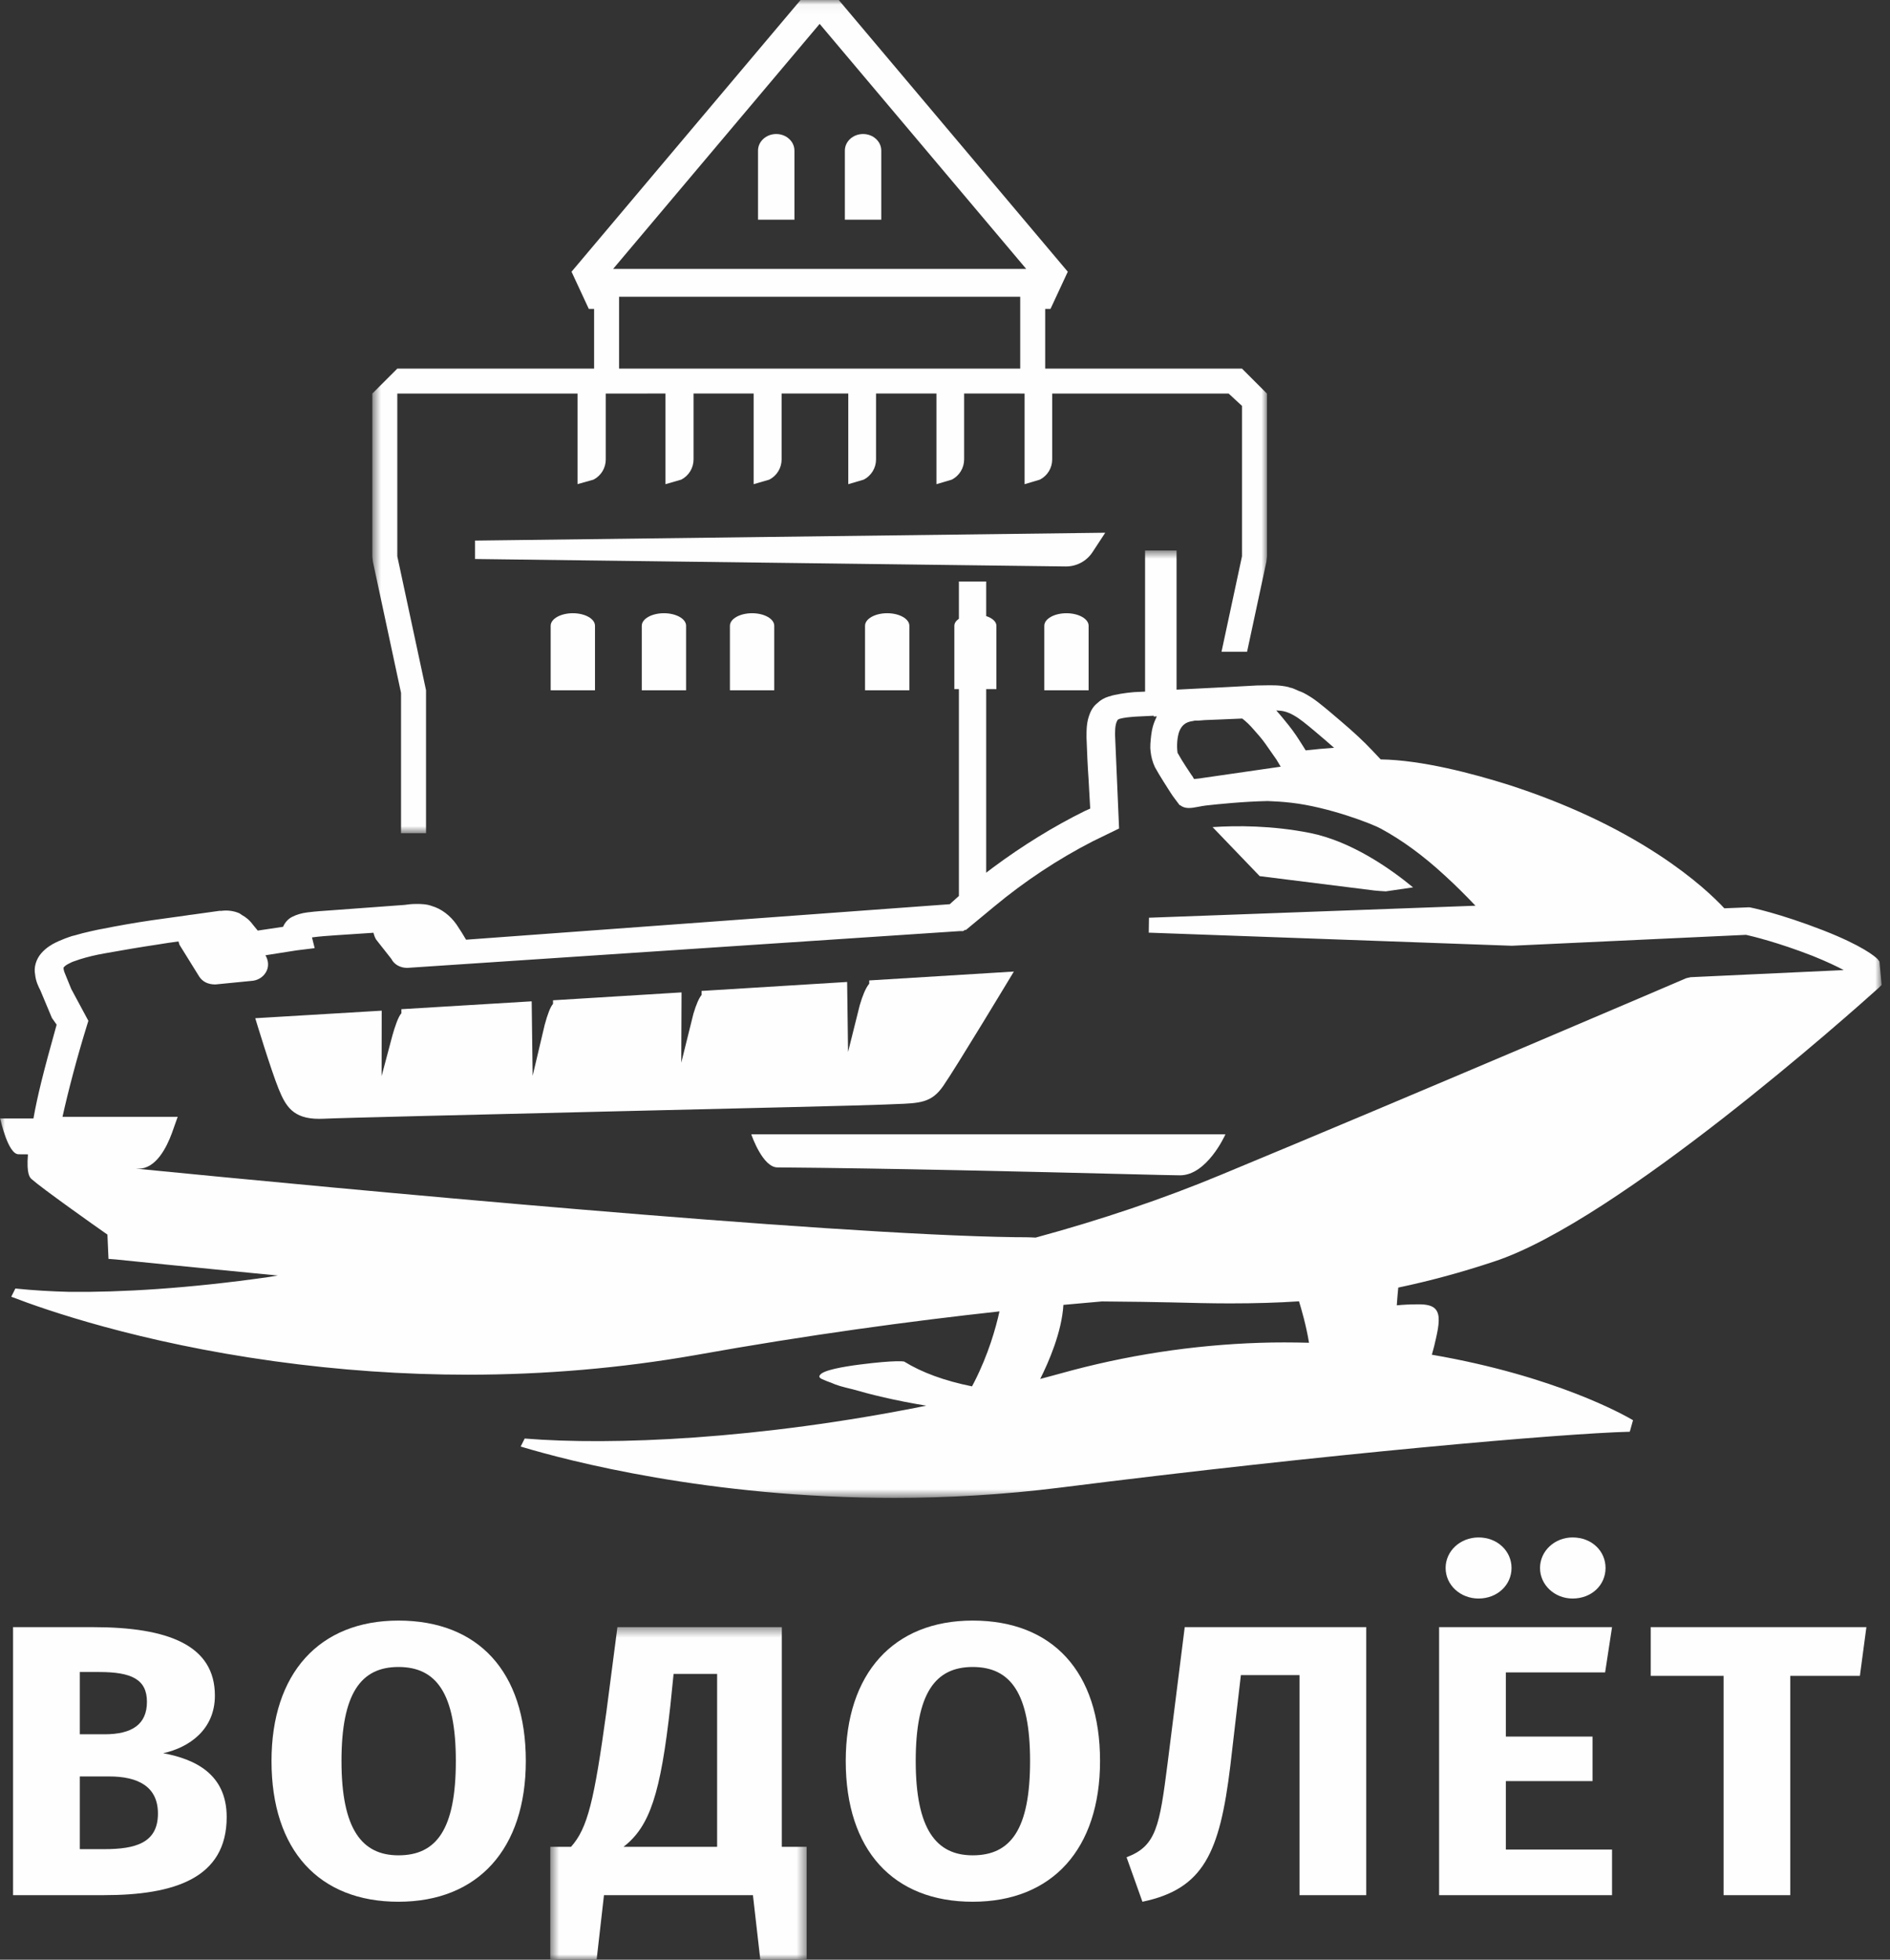 <?xml version="1.0" encoding="UTF-8"?> <svg xmlns="http://www.w3.org/2000/svg" xmlns:xlink="http://www.w3.org/1999/xlink" width="191px" height="198px" viewBox="0 0 191 198"><rect x="0" y="0" width="191" height="198" fill="#333333" stroke="none"/> <!-- Generator: Sketch 48.2 (47327) - http://www.bohemiancoding.com/sketch --> <title>Page 1</title> <desc>Created with Sketch.</desc> <defs> <polygon id="path-1" points="0.61 0.438 26.519 0.438 26.519 34 0.61 34"></polygon> <polygon id="path-3" points="0.626 0.038 91.038 0.038 91.038 84.222 0.626 84.222"></polygon> <polygon id="path-5" points="0 0.659 190.151 0.659 190.151 96.376 0 96.376"></polygon> </defs> <g id="Page-1" stroke="none" stroke-width="1" fill="none" fill-rule="evenodd"> <g transform="translate(0, -1)"> <path d="M10.531,187.829 L8.064,187.829 L8.064,180.483 L11.025,180.483 C13.945,180.483 15.961,181.497 15.961,184.232 C15.961,187.202 13.698,187.829 10.531,187.829 Z M8.064,169.933 L10.037,169.933 C13.288,169.933 14.849,170.676 14.849,172.94 C14.849,175.206 13.367,176.223 10.573,176.223 L8.064,176.223 L8.064,169.933 Z M16.494,178.137 C19.125,177.553 21.716,175.753 21.716,172.317 C21.716,167.236 17.028,165.398 9.38,165.398 L1.32,165.398 L1.32,192.477 L10.489,192.477 C17.645,192.477 22.909,190.758 22.909,184.585 C22.909,180.21 19.661,178.724 16.494,178.137 Z" id="Fill-1" fill="#FEFEFE"></path> <path d="M40.266,188.453 C36.565,188.453 34.51,185.796 34.51,178.92 C34.51,172.081 36.484,169.424 40.266,169.424 C44.09,169.424 46.066,172.081 46.066,178.92 C46.066,185.796 44.132,188.453 40.266,188.453 M40.266,164.735 C32.247,164.735 27.438,170.09 27.438,178.92 C27.438,187.946 32.247,193.143 40.266,193.143 C48.326,193.143 53.138,187.789 53.138,178.92 C53.138,169.893 48.326,164.735 40.266,164.735" id="Fill-3" fill="#FEFEFE"></path> <g id="Group-7" transform="translate(55, 164.962)"> <mask id="mask-2" fill="white"> <use xlink:href="#path-1"></use> </mask> <g id="Clip-6"></g> <path d="M17.471,22.631 L8.013,22.631 C10.685,20.561 11.755,17.239 12.741,8.409 L13.072,5.163 L17.471,5.163 L17.471,22.631 Z M24.01,0.438 L7.395,0.438 L6.286,8.956 C5.051,17.944 4.391,20.755 2.707,22.631 L0.61,22.631 L0.61,34 L5.298,34 L6.037,27.516 L21.09,27.516 L21.831,34 L26.519,34 L26.519,22.631 L24.01,22.631 L24.01,0.438 Z" id="Fill-5" fill="#FEFEFE" mask="url(#mask-2)"></path> </g> <path d="M98.299,188.453 C94.597,188.453 92.541,185.796 92.541,178.92 C92.541,172.081 94.514,169.424 98.299,169.424 C102.123,169.424 104.097,172.081 104.097,178.92 C104.097,185.796 102.165,188.453 98.299,188.453 M98.299,164.735 C90.278,164.735 85.469,170.09 85.469,178.92 C85.469,187.946 90.278,193.143 98.299,193.143 C106.358,193.143 111.168,187.789 111.168,178.92 C111.168,169.893 106.358,164.735 98.299,164.735" id="Fill-8" fill="#FEFEFE"></path> <path d="M118,179.115 C117.178,185.561 116.849,187.517 113.848,188.648 L115.451,193.143 C121.621,191.852 123.265,188.219 124.332,179.428 L125.401,170.246 L131.324,170.246 L131.324,192.479 L138.07,192.479 L138.07,165.398 L119.727,165.398 L118,179.115 Z" id="Fill-10" fill="#FEFEFE"></path> <path d="M152.753,159.421 C152.753,157.702 151.315,156.335 149.423,156.335 C147.572,156.335 146.091,157.702 146.091,159.421 C146.091,161.141 147.572,162.508 149.423,162.508 C151.315,162.508 152.753,161.141 152.753,159.421" id="Fill-12" fill="#FEFEFE"></path> <polygon id="Fill-14" fill="#FEFEFE" points="162.211 169.971 162.91 165.399 145.434 165.399 145.434 192.478 162.91 192.478 162.91 187.867 152.178 187.867 152.178 180.95 160.939 180.95 160.939 176.456 152.178 176.456 152.178 169.971"></polygon> <path d="M162.254,159.421 C162.254,157.702 160.854,156.335 158.922,156.335 C157.114,156.335 155.632,157.702 155.632,159.421 C155.632,161.141 157.114,162.508 158.922,162.508 C160.854,162.508 162.254,161.141 162.254,159.421" id="Fill-16" fill="#FEFEFE"></path> <polygon id="Fill-18" fill="#FEFEFE" points="166.82 170.322 174.18 170.322 174.18 192.478 180.924 192.478 180.924 170.322 187.957 170.322 188.614 165.4 166.82 165.4"></polygon> <path d="M55.65,64.223 L55.65,70.744 L60.129,70.744 L60.129,64.223 C60.129,63.526 59.125,62.957 57.89,62.957 C56.655,62.957 55.65,63.526 55.65,64.223" id="Fill-20" fill="#FEFEFE"></path> <path d="M64.856,64.223 L64.856,70.744 L69.335,70.744 L69.335,64.223 C69.335,63.526 68.331,62.957 67.096,62.957 C65.861,62.957 64.856,63.526 64.856,64.223" id="Fill-22" fill="#FEFEFE"></path> <path d="M73.765,64.223 L73.765,70.744 L78.244,70.744 L78.244,64.223 C78.244,63.526 77.241,62.957 76.006,62.957 C74.77,62.957 73.765,63.526 73.765,64.223" id="Fill-24" fill="#FEFEFE"></path> <path d="M107.774,62.958 C106.541,62.958 105.535,63.527 105.535,64.224 L105.535,70.745 L110.014,70.745 L110.014,64.224 C110.014,63.527 109.008,62.958 107.774,62.958" id="Fill-26" fill="#FEFEFE"></path> <path d="M87.419,64.223 L87.419,70.744 L91.898,70.744 L91.898,64.223 C91.898,63.526 90.894,62.957 89.659,62.957 C88.424,62.957 87.419,63.526 87.419,64.223" id="Fill-28" fill="#FEFEFE"></path> <path d="M78.445,14.54 C77.428,14.54 76.604,15.292 76.604,16.216 L76.604,23.196 L80.284,23.196 L80.284,16.216 C80.284,15.292 79.46,14.54 78.445,14.54" id="Fill-30" fill="#FEFEFE"></path> <path d="M87.221,14.54 C86.204,14.54 85.38,15.292 85.38,16.216 L85.38,23.196 L89.06,23.196 L89.06,16.216 C89.06,15.292 88.236,14.54 87.221,14.54" id="Fill-32" fill="#FEFEFE"></path> <path d="M111.694,54.824 L48.006,55.618 L48.006,57.479 L107.677,58.232 L107.724,58.232 C108.816,58.232 109.819,57.69 110.415,56.775 L111.694,54.824 Z" id="Fill-34" fill="#FEFEFE"></path> <g id="Group-38" transform="translate(37, 0.962)"> <mask id="mask-4" fill="white"> <use xlink:href="#path-3"></use> </mask> <g id="Clip-37"></g> <path d="M45.832,2.451 L66.707,27.208 L24.961,27.208 L45.832,2.451 Z M25.562,37.281 L66.101,37.281 L66.101,30.02 L25.562,30.02 L25.562,37.281 Z M3.528,70.045 L3.528,84.222 L6.054,84.222 L6.054,69.776 L3.151,56.246 L3.151,39.804 L21.363,39.804 L21.363,48.953 L22.978,48.499 C23.739,48.107 24.217,47.322 24.217,46.464 L24.217,39.804 L30.252,39.797 L30.252,48.958 L31.843,48.499 C32.608,48.107 33.089,47.319 33.089,46.459 L33.089,39.797 L39.161,39.797 L39.161,48.958 L40.742,48.499 C41.507,48.107 41.988,47.319 41.988,46.459 L41.988,39.797 L48.726,39.797 L48.726,48.958 L50.285,48.499 C51.05,48.107 51.531,47.319 51.531,46.459 L51.531,39.797 L57.635,39.797 L57.635,48.958 L59.186,48.499 C59.951,48.107 60.433,47.319 60.433,46.459 L60.433,39.797 L66.101,39.797 L66.101,39.804 L66.544,39.804 L66.544,48.958 L68.087,48.499 C68.853,48.107 69.333,47.319 69.333,46.459 L69.333,39.804 L87.167,39.804 L88.513,41.047 L88.513,56.246 L86.444,65.89 L89.027,65.89 L90.983,56.773 L91.038,56.246 L91.038,39.804 L88.513,37.281 L68.626,37.281 L68.626,31.252 L69.16,31.252 L70.908,27.492 L47.762,0.038 L43.903,0.038 L20.758,27.492 L22.505,31.252 L23.039,31.252 L23.039,37.281 L3.151,37.281 L0.626,39.804 L0.626,56.246 L0.682,56.773 L3.528,70.045 Z" id="Fill-36" fill="#FEFEFE" mask="url(#mask-4)"></path> </g> <path d="M75.951,115.683 C75.997,115.818 77.1,118.94 78.558,118.95 C89.73,119.033 104.849,119.404 112.969,119.606 C116.427,119.692 118.709,119.749 119.247,119.749 C121.964,119.749 123.781,115.729 123.802,115.688 L123.837,115.606 L75.925,115.606 L75.951,115.683 Z" id="Fill-39" fill="#FEFEFE"></path> <g id="Group-43" transform="translate(0, 55.962)"> <mask id="mask-6" fill="white"> <use xlink:href="#path-5"></use> </mask> <g id="Clip-42"></g> <path d="M170.849,43.769 L170.417,43.867 C170.141,43.986 142.559,55.797 123.387,63.736 C117.603,66.144 111.299,68.275 104.657,70.079 C103.986,70.04 103.312,70.037 102.654,70.037 L102.578,70.037 C83.248,69.772 34.164,65.121 13.758,63.114 L14.013,63.114 C15.783,63.114 16.853,60.929 17.369,59.532 L17.956,57.877 L6.316,57.877 C6.925,55.126 7.824,51.751 8.767,48.705 L8.931,48.176 L7.2,44.959 L6.585,43.45 C6.501,43.245 6.396,42.987 6.426,42.786 C6.555,42.632 6.757,42.483 7.095,42.331 C7.288,42.218 7.506,42.154 7.727,42.081 L8.06,41.964 C8.824,41.724 9.661,41.523 10.547,41.367 C12.336,41.05 14.119,40.737 15.939,40.469 C16.632,40.346 17.337,40.255 18.039,40.156 C18.083,40.322 18.12,40.496 18.215,40.617 L20.147,43.73 C20.48,44.221 21.019,44.502 21.747,44.502 L21.77,44.502 L25.582,44.126 C26.22,44.033 26.759,43.615 26.984,43.041 C27.18,42.55 27.093,42.008 26.825,41.554 L29.99,41.057 L31.8,40.834 L31.53,39.752 C31.572,39.746 31.61,39.739 31.641,39.736 C32.328,39.644 33.019,39.596 33.933,39.532 L37.744,39.281 C37.796,39.508 37.874,39.739 38.014,39.971 L39.55,41.922 C39.825,42.472 40.429,42.828 41.152,42.828 L41.157,42.828 L96.96,39.114 L97.328,39.114 L97.571,38.956 L97.571,39.031 L100.499,36.608 C103.562,34.066 106.902,31.855 110.401,30.055 L113.092,28.744 L112.682,19.215 C112.682,18.369 112.793,18.03 112.952,17.761 C113.038,17.706 113.153,17.669 113.145,17.663 C113.629,17.53 114.233,17.483 114.783,17.441 L116.597,17.354 L116.597,17.436 L116.905,17.413 C116.823,17.581 116.752,17.747 116.687,17.91 C116.406,18.608 116.343,19.229 116.289,19.771 C116.258,20.076 116.245,20.343 116.248,20.623 L116.278,20.971 C116.34,21.521 116.471,22.018 116.711,22.54 C116.982,23.029 117.263,23.5 117.578,23.997 L118.261,25.073 C118.431,25.334 118.583,25.564 118.745,25.768 L119.208,26.383 L119.272,26.393 C119.773,26.805 120.422,26.68 121.108,26.55 C121.347,26.505 121.614,26.453 121.861,26.424 C123.145,26.279 125.671,26.023 128.109,25.971 C128.889,25.998 129.701,26.052 130.527,26.148 C134.313,26.584 138.717,28.294 139.55,28.762 C141.73,29.947 143.845,31.497 146.021,33.505 C147.099,34.486 148.128,35.517 149.107,36.548 L116.113,37.76 L116.091,39.269 L152.78,40.593 L176.456,39.49 C177.075,39.629 179.65,40.242 183.182,41.617 C184.611,42.193 185.623,42.675 186.324,43.05 L170.849,43.769 Z M127.319,80.709 C120.52,80.93 113.749,81.971 107.2,83.8 C106.503,83.996 105.817,84.171 105.122,84.359 C105.989,82.636 107.303,79.611 107.466,76.876 C108.812,76.751 110.097,76.636 111.355,76.528 C114.468,76.55 116.806,76.591 118.1,76.621 L118.261,76.623 C120.354,76.675 122.328,76.727 124.286,76.727 C126.897,76.727 129.12,76.659 131.275,76.517 C131.489,77.213 131.994,78.909 132.287,80.704 C130.628,80.662 128.97,80.653 127.319,80.709 Z M119.161,18.971 C119.411,18.323 119.807,18.002 120.48,17.898 C120.544,17.898 120.59,17.883 120.632,17.867 C120.669,17.857 120.703,17.848 120.745,17.848 L121.067,17.848 L121.752,17.793 L123.126,17.739 L125.536,17.636 C125.91,17.916 126.271,18.262 126.681,18.732 C127.091,19.198 127.522,19.675 127.887,20.198 L128.995,21.782 L129.424,22.5 L121.477,23.649 L121.474,23.649 C121.337,23.678 121.201,23.692 121.053,23.706 C120.93,23.718 120.806,23.729 120.667,23.748 C120.636,23.701 120.608,23.649 120.581,23.599 C120.533,23.506 120.484,23.421 120.422,23.358 L119.896,22.564 C119.607,22.133 119.289,21.611 119.002,21.099 C118.901,20.409 118.96,19.573 119.161,18.971 Z M129.836,16.927 C130.388,17.073 131.018,17.424 131.713,17.971 C132.44,18.543 133.166,19.165 133.896,19.788 C134.228,20.07 134.534,20.338 134.822,20.593 C133.855,20.659 132.898,20.744 131.951,20.852 L131.558,20.227 C131.17,19.613 130.779,19 130.241,18.331 C129.836,17.825 129.429,17.319 128.976,16.819 C129.295,16.829 129.591,16.86 129.836,16.927 Z M189.935,42.185 L189.767,41.959 L189.754,41.947 C189.465,41.656 188.203,40.58 184.245,39.033 C179.872,37.33 176.886,36.706 176.772,36.706 L174.258,36.809 C173.307,35.785 171.197,33.739 167.618,31.396 C163.285,28.558 158.19,26.186 152.474,24.34 C148.858,23.198 143.679,21.825 139.531,21.765 L138.666,20.849 C137.818,19.951 136.844,19.041 135.507,17.904 C134.756,17.258 134,16.614 133.246,16.023 C132.723,15.61 132.211,15.29 131.708,15.03 C131.55,14.947 131.389,14.905 131.23,14.836 C130.977,14.729 130.72,14.595 130.476,14.53 C130.448,14.523 130.415,14.527 130.387,14.52 C130.33,14.504 130.276,14.47 130.218,14.456 C129.345,14.246 128.511,14.267 127.703,14.284 C127.477,14.289 127.257,14.294 127.032,14.294 L124.073,14.454 L118.901,14.716 L118.901,0.659 L115.719,0.659 L115.719,14.915 L114.622,14.966 C114.203,14.998 113.735,15.053 113.241,15.136 C113.147,15.149 113.054,15.178 112.961,15.194 C112.755,15.235 112.561,15.258 112.341,15.322 C112.31,15.334 112.276,15.351 112.244,15.364 C112.183,15.383 112.122,15.384 112.062,15.406 C111.63,15.533 111.215,15.765 110.933,16.05 C110.594,16.294 110.302,16.697 110.121,17.186 C109.8,17.988 109.8,18.773 109.8,19.535 C109.857,21.09 109.91,22.39 110.009,23.765 L110.174,26.735 L109.621,26.982 C106.483,28.532 103.356,30.457 100.328,32.706 C100.143,32.837 99.929,33.002 99.662,33.212 L99.662,14.665 L100.695,14.665 L100.695,8.261 C100.695,7.845 100.275,7.484 99.662,7.285 L99.662,3.789 L96.904,3.789 L96.904,7.553 C96.619,7.75 96.445,7.995 96.445,8.261 L96.445,14.665 L96.904,14.665 L96.904,35.562 C96.46,35.959 96.164,36.228 96.164,36.228 L95.986,36.394 L47.101,39.981 C46.81,39.474 46.508,39.008 46.149,38.465 C45.512,37.545 44.601,36.856 43.653,36.581 C43.093,36.37 42.513,36.37 42.045,36.37 C41.599,36.37 41.209,36.42 40.87,36.467 L33.502,37.01 C32.807,37.056 31.945,37.111 31.056,37.224 C30.485,37.295 29.984,37.441 29.526,37.673 C29.129,37.87 28.793,38.236 28.606,38.678 L26.048,39.06 L25.652,38.58 L25.613,38.529 C25.61,38.523 25.605,38.52 25.601,38.516 C25.489,38.361 25.302,38.133 25.051,37.904 C25.027,37.883 24.996,37.862 24.973,37.843 C24.821,37.712 24.651,37.597 24.465,37.498 C24.369,37.438 24.305,37.376 24.194,37.313 C23.622,37.069 23.036,36.987 22.399,37.062 L22.365,37.068 C22.3,37.071 22.243,37.059 22.176,37.065 L19.436,37.447 L19.103,37.489 C18.988,37.505 18.877,37.525 18.762,37.541 L15.344,38.017 C13.584,38.275 11.897,38.574 10.295,38.895 C10.235,38.906 10.175,38.914 10.116,38.925 C10.087,38.929 10.061,38.94 10.033,38.944 C9.968,38.958 9.897,38.969 9.832,38.983 L9.153,39.133 C8.63,39.249 8.091,39.383 7.542,39.548 C7.451,39.575 7.351,39.587 7.261,39.617 L6.937,39.728 C6.675,39.816 6.442,39.907 6.244,39.995 C6.042,40.074 5.832,40.163 5.634,40.263 C5.212,40.471 4.663,40.789 4.169,41.353 C3.64,41.959 3.402,42.785 3.55,43.502 C3.616,44.191 3.887,44.724 4.083,45.108 L5.245,47.886 L5.724,48.565 C4.348,53.486 3.787,55.755 3.38,58.042 L0,58.042 L0.031,58.12 C0.07,58.221 0.811,61.661 1.876,61.661 C2.202,61.661 2.509,61.666 2.824,61.669 C2.659,63.709 3.027,64.025 3.212,64.186 C4.229,65.094 9.548,68.867 10.856,69.775 L10.964,72.23 L11.698,72.287 C11.832,72.302 19.134,73.05 28.075,73.912 C27.77,73.963 27.47,74.016 27.166,74.061 C19.029,75.227 12.135,75.62 6.995,75.561 C5.148,75.516 3.34,75.407 1.591,75.228 L1.552,75.225 L1.14,76.052 L1.197,76.076 C4.619,77.398 14.051,80.678 27.72,82.57 C34.276,83.477 40.804,83.931 47.263,83.931 C55.056,83.931 62.75,83.27 70.281,81.951 C81.594,79.921 92.03,78.516 101.005,77.535 C100.623,79.26 99.88,81.882 98.469,84.653 C98.401,84.787 98.332,84.909 98.273,85.026 L98.229,85.109 C95.463,84.553 93.159,83.71 91.381,82.608 L91.364,82.6 C91.33,82.594 90.51,82.442 86.927,82.9 C85.224,83.117 83.147,83.478 82.865,83.969 C82.801,84.029 82.794,84.093 82.801,84.127 C82.816,84.219 82.909,84.302 83.09,84.385 C83.39,84.522 83.716,84.647 84.047,84.763 L84.073,84.775 C84.439,84.951 85.125,85.172 86.163,85.403 C87.886,85.906 90.415,86.541 93.611,87.061 C76.67,90.478 61.785,91.094 53.062,90.383 L53.023,90.379 L52.619,91.191 L52.683,91.21 C57.396,92.626 71.668,96.376 90.358,96.376 C95.661,96.376 101.325,96.073 107.222,95.329 C134.289,91.913 157.972,89.861 164.662,89.695 L164.704,89.692 L165.018,88.57 L165.031,88.528 L164.992,88.507 C164.233,88.058 157.257,84.076 144.701,81.912 C144.864,81.344 145.009,80.781 145.115,80.275 C145.437,78.871 145.547,77.891 145.095,77.341 C144.785,76.96 144.217,76.805 143.26,76.823 C142.555,76.823 141.847,76.853 141.157,76.921 L141.172,76.722 C141.216,76.142 141.26,75.543 141.306,75.129 C144.573,74.442 147.744,73.576 150.996,72.495 C163.458,68.407 187.176,47.261 189.84,44.862 L190.151,44.553 L189.937,42.203 L189.935,42.185 Z" id="Fill-41" fill="#FEFEFE" mask="url(#mask-6)"></path> </g> <path d="M90.445,112.556 C92.981,112.465 94.141,112.421 95.316,110.728 C96.627,108.844 102.344,99.351 102.402,99.256 L102.457,99.161 L87.9,100.054 L87.842,100.059 L87.842,100.407 L87.818,100.425 L87.796,100.445 C87.479,100.855 87.172,101.572 86.883,102.566 L85.703,107.289 L85.611,100.275 L85.609,100.213 L70.952,101.116 L70.9,101.118 L70.9,101.53 C70.639,101.834 70.363,102.469 70.077,103.417 L68.848,108.369 L68.875,101.327 L68.875,101.267 L55.941,102.061 L55.888,102.066 L55.888,102.427 C55.63,102.716 55.346,103.426 55.046,104.542 L53.828,109.698 L53.732,102.229 L53.729,102.169 L40.614,102.961 L40.562,102.963 L40.562,103.377 C40.239,103.722 39.896,104.772 39.662,105.598 L38.564,109.722 L38.574,103.172 L38.574,103.113 L25.868,103.871 L25.797,103.876 L25.817,103.947 C25.833,103.997 27.361,109.045 28.144,110.982 C28.867,112.763 29.601,114.042 32.25,114.042 C32.411,114.042 32.574,114.038 32.746,114.03 C34.27,113.948 48.408,113.613 62.078,113.285 C75.235,112.973 87.657,112.68 89.298,112.602 C89.713,112.584 90.092,112.57 90.445,112.556" id="Fill-44" fill="#FEFEFE"></path> <path d="M138.925,90.976 C139.303,91.011 139.688,91.041 140.046,91.059 L142.801,90.655 C140.538,88.792 136.6,86.009 132.404,85.163 C128.518,84.387 124.906,84.41 122.541,84.567 L127.302,89.521 L138.925,90.976 Z" id="Fill-46" fill="#FEFEFE"></path> </g> </g> </svg> 
